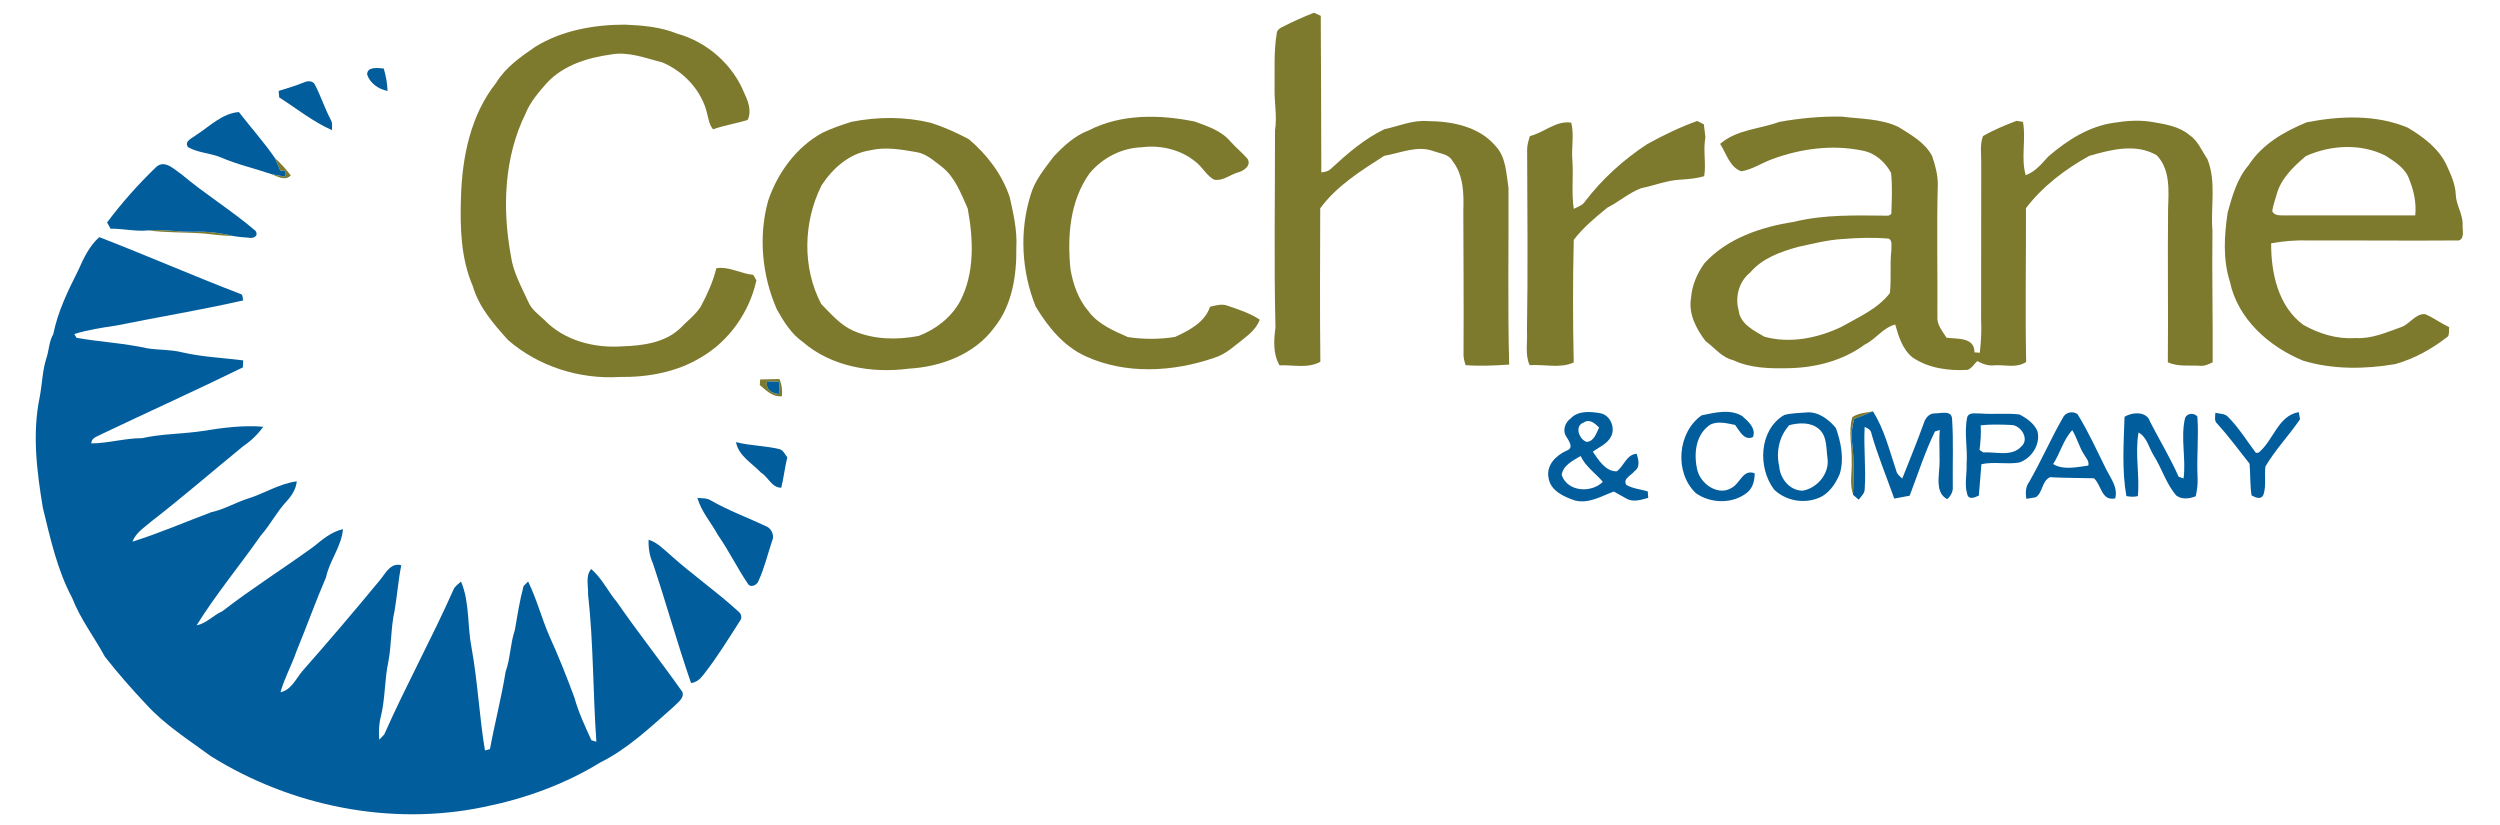 <?xml version="1.0" encoding="UTF-8" ?>
<!DOCTYPE svg PUBLIC "-//W3C//DTD SVG 1.1//EN" "http://www.w3.org/Graphics/SVG/1.1/DTD/svg11.dtd">
<svg width="900pt" height="297pt" viewBox="0 0 900 297" version="1.1" xmlns="http://www.w3.org/2000/svg">
<g id="#7d792dff">
<path fill="#7d792d" opacity="1.00" d=" M 461.48 9.79 C 465.24 7.87 469.10 6.14 473.02 4.58 C 473.63 4.86 474.86 5.42 475.47 5.70 C 475.59 24.47 475.62 43.27 475.67 62.04 C 477.09 61.99 478.47 61.56 479.44 60.47 C 485.21 55.17 491.23 49.94 498.34 46.54 C 503.53 45.41 508.57 43.15 513.99 43.60 C 522.69 43.64 532.46 45.54 538.35 52.52 C 542.23 56.54 542.21 62.45 543.06 67.63 C 543.16 88.83 542.74 110.05 543.30 131.25 C 538.08 131.60 532.85 131.85 527.62 131.46 C 527.14 130.04 526.78 128.57 526.87 127.06 C 526.99 110.01 526.83 92.96 526.80 75.92 C 527.00 69.73 526.91 63.08 522.91 57.96 C 521.56 55.46 518.52 55.31 516.15 54.44 C 510.26 52.21 504.13 55.10 498.29 56.11 C 489.97 61.46 481.21 66.89 475.28 75.00 C 475.25 93.41 475.11 111.83 475.33 130.24 C 470.80 132.75 465.51 131.30 460.62 131.52 C 458.26 127.37 458.53 122.51 459.17 117.96 C 458.59 94.31 459.03 70.58 459.00 46.93 C 459.80 41.94 458.74 36.96 458.85 31.96 C 458.96 25.33 458.51 18.64 459.62 12.06 C 459.64 10.95 460.57 10.25 461.48 9.79 Z" />
<path fill="#7d792d" opacity="1.00" d=" M 192.68 16.85 C 202.32 10.92 213.83 8.87 225.02 8.87 C 231.37 9.14 237.79 9.69 243.74 12.10 C 254.59 15.10 263.89 23.27 268.04 33.76 C 269.43 36.64 270.63 40.06 269.17 43.16 C 265.09 44.49 260.76 45.07 256.70 46.56 C 255.36 44.95 255.06 42.85 254.57 40.89 C 252.63 32.60 246.13 25.68 238.38 22.44 C 232.38 20.96 226.28 18.46 220.00 19.61 C 211.56 20.76 202.85 23.45 196.87 29.85 C 193.95 33.20 190.90 36.65 189.23 40.83 C 181.41 56.63 180.78 75.13 183.94 92.21 C 184.77 98.13 187.79 103.37 190.22 108.74 C 191.38 111.43 193.81 113.18 195.91 115.11 C 203.03 122.61 213.96 125.41 224.05 124.68 C 231.40 124.45 239.44 123.41 244.98 118.08 C 247.41 115.50 250.37 113.38 252.28 110.36 C 254.62 105.97 256.70 101.41 257.89 96.56 C 262.47 95.84 266.64 98.52 271.14 98.94 C 271.43 99.44 272.02 100.42 272.31 100.91 C 269.84 112.24 262.57 122.69 252.50 128.57 C 243.69 133.99 233.23 135.85 222.99 135.71 C 208.58 136.59 193.80 131.90 182.87 122.40 C 177.72 116.64 172.39 110.59 170.21 103.00 C 165.87 92.96 165.60 81.77 165.95 70.99 C 166.38 56.49 169.42 41.35 178.65 29.76 C 182.02 24.20 187.44 20.47 192.68 16.85 Z" />
<path fill="#7d792d" opacity="1.00" d=" M 391.94 46.94 C 403.68 40.92 417.48 41.19 430.11 43.76 C 434.72 45.46 439.75 47.07 443.00 50.98 C 444.92 53.13 447.18 54.95 449.08 57.13 C 450.62 59.54 447.80 61.52 445.73 62.05 C 442.81 62.86 440.19 65.33 437.01 64.66 C 434.61 63.30 433.19 60.75 431.19 58.91 C 425.75 54.01 418.18 52.08 410.97 53.02 C 403.70 53.28 396.84 56.86 392.23 62.41 C 385.13 72.37 384.18 85.12 385.37 96.93 C 386.32 102.37 388.21 107.80 391.85 112.04 C 395.28 116.73 400.87 119.05 406.01 121.34 C 411.63 122.20 417.42 122.19 423.03 121.29 C 428.10 118.92 433.70 116.14 435.62 110.43 C 437.70 109.95 439.91 109.25 442.01 110.09 C 445.95 111.47 450.02 112.72 453.52 115.09 C 452.45 117.89 450.28 119.98 447.96 121.77 C 444.52 124.40 441.30 127.58 437.05 128.84 C 422.21 133.93 405.20 134.88 390.70 128.20 C 382.85 124.59 377.19 117.59 372.84 110.34 C 367.75 97.72 366.93 83.25 371.01 70.23 C 372.51 64.92 376.09 60.69 379.32 56.36 C 382.94 52.52 386.93 48.83 391.94 46.94 Z" />
<path fill="#7d792d" opacity="1.00" d=" M 640.55 43.88 C 647.98 42.56 655.58 41.82 663.13 41.99 C 669.94 42.85 677.14 42.69 683.46 45.71 C 687.95 48.53 692.97 51.29 695.55 56.14 C 696.63 59.32 697.54 62.64 697.62 66.02 C 697.16 82.00 697.58 97.99 697.46 113.98 C 697.21 116.92 699.31 119.24 700.75 121.58 C 704.57 122.09 710.86 121.28 710.81 126.85 L 712.72 127.00 C 713.19 123.03 713.39 119.04 713.20 115.05 C 713.23 96.37 713.25 77.69 713.24 59.00 C 713.32 55.69 712.67 52.17 713.86 49.00 C 717.69 46.77 721.87 45.06 726.00 43.49 C 726.57 43.59 727.70 43.79 728.27 43.89 C 729.44 50.21 727.46 56.83 729.25 63.07 C 732.69 61.84 735.00 58.96 737.38 56.35 C 744.08 50.57 751.92 45.51 760.83 44.22 C 765.52 43.45 770.34 43.11 775.05 43.95 C 779.61 44.73 784.51 45.50 788.16 48.58 C 791.27 50.66 792.61 54.27 794.65 57.25 C 797.99 65.49 795.75 74.45 796.48 83.03 C 796.28 98.84 796.66 114.63 796.56 130.45 C 795.11 131.09 793.65 131.86 792.03 131.68 C 788.15 131.43 784.06 132.09 780.42 130.43 C 780.60 111.98 780.31 93.53 780.51 75.08 C 780.74 68.56 781.32 61.03 776.45 55.92 C 768.99 51.51 759.90 53.86 752.13 56.12 C 743.46 60.91 735.41 67.01 729.34 74.94 C 729.41 93.39 729.05 111.84 729.41 130.29 C 726.04 132.64 721.80 131.25 718.01 131.51 C 715.78 131.80 713.74 131.00 711.81 129.99 C 710.68 131.06 709.84 132.59 708.33 133.15 C 701.47 133.56 694.21 132.58 688.43 128.61 C 684.87 125.71 683.49 121.08 682.28 116.83 C 677.88 117.96 675.28 122.13 671.27 124.07 C 663.43 129.84 653.68 132.34 644.04 132.55 C 637.26 132.70 630.15 132.60 623.91 129.64 C 619.84 128.72 617.28 125.17 614.04 122.84 C 610.66 118.47 607.75 112.90 608.78 107.19 C 609.13 102.67 610.98 98.40 613.61 94.75 C 621.85 85.74 634.03 81.69 645.80 79.87 C 656.92 77.11 668.50 77.56 679.87 77.65 C 680.12 77.49 680.62 77.17 680.87 77.02 C 681.04 72.09 681.31 67.10 680.77 62.20 C 678.60 58.24 675.00 55.04 670.46 54.21 C 659.65 51.97 648.27 53.48 637.99 57.30 C 634.24 58.64 630.83 61.03 626.87 61.67 C 622.69 60.22 621.47 55.21 619.25 51.80 C 625.17 46.62 633.46 46.50 640.55 43.88 M 663.15 86.06 C 657.76 86.38 652.52 87.78 647.25 88.89 C 640.95 90.65 634.41 92.96 630.06 98.12 C 626.01 101.32 624.53 106.94 625.94 111.84 C 626.51 116.66 631.42 119.03 635.18 121.22 C 644.40 123.75 654.27 121.75 662.77 117.74 C 668.94 114.23 675.93 111.27 680.35 105.51 C 680.95 100.37 680.29 95.16 680.90 90.01 C 680.78 88.69 681.41 86.71 679.98 85.92 C 674.39 85.41 668.74 85.62 663.15 86.06 Z" />
<path fill="#7d792d" opacity="1.00" d=" M 306.53 43.86 C 315.94 41.99 325.74 41.95 335.08 44.21 C 339.82 45.72 344.39 47.78 348.78 50.11 C 355.36 55.67 360.83 62.85 363.53 71.10 C 364.84 76.99 366.22 82.98 365.88 89.06 C 366.03 99.12 364.40 109.94 357.88 117.99 C 350.81 127.59 338.68 132.08 327.11 132.72 C 313.88 134.46 299.31 132.05 288.99 123.08 C 284.85 120.19 282.16 115.78 279.71 111.47 C 274.32 99.26 272.96 85.12 276.55 72.21 C 279.96 62.18 286.67 52.95 296.07 47.80 C 299.43 46.18 302.98 44.96 306.53 43.86 M 313.22 54.12 C 305.77 55.24 299.74 60.60 295.76 66.73 C 289.17 79.90 288.73 96.31 295.65 109.46 C 299.15 112.99 302.46 116.94 307.09 119.03 C 314.46 122.29 322.91 122.44 330.71 120.94 C 336.86 118.60 342.44 114.30 345.63 108.47 C 350.97 98.24 350.41 86.06 348.37 75.03 C 345.94 69.67 343.83 63.76 339.02 60.01 C 336.23 57.92 333.52 55.35 329.96 54.77 C 324.46 53.82 318.74 52.80 313.22 54.12 Z" />
<path fill="#7d792d" opacity="1.00" d=" M 830.40 44.03 C 842.39 41.70 855.34 41.16 866.82 45.97 C 872.49 49.36 878.20 53.60 880.94 59.83 C 882.42 63.05 883.91 66.38 884.07 69.98 C 884.17 73.81 886.70 77.08 886.54 80.96 C 886.41 82.70 887.40 85.84 885.17 86.56 C 867.12 86.71 849.06 86.51 831.01 86.56 C 826.52 86.42 822.04 86.80 817.62 87.57 C 817.54 98.21 820.12 110.27 829.19 116.95 C 834.87 120.16 841.37 122.17 847.97 121.69 C 853.78 122.09 859.16 119.60 864.52 117.73 C 867.60 116.62 869.50 112.89 873.01 113.08 C 876.05 114.35 878.72 116.37 881.71 117.79 C 881.56 118.87 881.80 120.07 881.31 121.08 C 875.62 125.53 869.22 129.15 862.23 131.09 C 851.31 132.93 839.86 133.07 829.19 129.86 C 816.92 124.87 805.55 114.84 802.77 101.42 C 800.18 93.39 800.74 84.74 801.95 76.51 C 803.63 70.52 805.34 64.29 809.50 59.47 C 814.32 51.97 822.34 47.33 830.40 44.03 M 830.09 56.20 C 825.66 59.98 821.07 64.31 819.55 70.14 C 819.02 72.09 818.28 73.99 818.00 75.99 C 818.64 77.57 820.51 77.53 821.93 77.54 C 837.78 77.59 853.64 77.52 869.49 77.54 C 869.93 73.18 869.05 68.85 867.42 64.82 C 866.15 60.67 862.21 58.27 858.79 56.04 C 849.88 51.55 839.04 52.17 830.09 56.20 Z" />
<path fill="#7d792d" opacity="1.00" d=" M 550.75 48.99 C 555.83 47.76 560.22 43.28 565.66 44.16 C 566.76 48.71 565.63 53.35 566.07 57.94 C 566.45 63.69 565.68 69.48 566.56 75.20 C 567.96 74.42 569.70 73.98 570.60 72.53 C 576.77 64.43 584.43 57.50 592.93 51.92 C 598.74 48.70 604.74 45.79 611.00 43.55 C 611.60 43.85 612.79 44.46 613.39 44.76 C 613.55 46.32 613.74 47.88 613.95 49.43 C 613.05 54.08 614.27 58.79 613.51 63.43 C 610.74 64.25 607.87 64.48 605.01 64.67 C 600.18 64.88 595.66 66.78 590.96 67.70 C 586.50 69.34 582.89 72.61 578.67 74.74 C 574.35 78.25 569.88 81.95 566.55 86.36 C 566.20 101.05 566.22 115.80 566.54 130.50 C 561.57 132.74 555.93 131.07 550.66 131.46 C 548.93 127.54 549.97 123.16 549.71 119.02 C 550.08 97.34 549.83 75.65 549.77 53.96 C 549.74 52.25 550.28 50.61 550.75 48.99 Z" />
<path fill="#7d792d" opacity="1.00" d=" M 99.00 56.93 C 101.10 58.80 102.96 60.93 104.68 63.15 C 102.63 65.29 99.96 63.53 97.74 62.70 C 99.38 63.03 101.02 63.32 102.67 63.61 C 102.67 63.08 102.66 62.00 102.66 61.47 C 102.23 61.46 101.36 61.46 100.92 61.46 C 100.30 59.94 99.67 58.42 99.00 56.93 Z" />
<path fill="#7d792d" opacity="1.00" d=" M 53.37 82.94 C 58.94 82.48 64.48 83.60 70.06 83.42 C 74.72 83.29 79.38 83.82 83.91 84.96 C 80.45 84.90 77.01 84.46 73.58 84.08 C 66.85 83.54 60.06 83.86 53.37 82.94 Z" />
<path fill="#7d792d" opacity="1.00" d=" M 273.67 136.61 C 275.98 136.58 278.28 136.53 280.59 136.45 C 281.47 138.40 281.66 140.52 281.49 142.63 C 278.22 143.02 275.81 140.56 273.52 138.61 C 273.56 138.11 273.64 137.11 273.67 136.61 M 276.11 137.30 C 275.58 140.23 277.87 141.67 280.47 141.83 C 280.50 140.73 280.57 138.55 280.60 137.46 C 279.48 137.42 277.23 137.34 276.11 137.30 Z" />
<path fill="#7d792d" opacity="1.00" d=" M 666.84 150.16 C 668.97 148.70 671.77 148.57 674.25 148.08 C 672.03 149.07 669.77 149.97 667.51 150.84 C 666.83 153.51 666.29 156.27 666.72 159.04 C 667.54 165.31 667.34 171.63 667.09 177.93 C 665.74 174.10 666.78 170.02 666.60 166.07 C 666.75 160.77 665.33 155.35 666.84 150.16 Z" />
</g>
<g id="#025d9dff">
<path fill="#025d9d" opacity="1.00" d=" M 132.17 26.85 C 132.12 23.85 136.15 24.48 138.15 24.67 C 138.93 27.30 139.42 30.00 139.52 32.74 C 136.32 32.14 133.22 30.01 132.17 26.85 Z" />
<path fill="#025d9d" opacity="1.00" d=" M 109.44 29.66 C 110.72 29.05 112.71 28.98 113.38 30.51 C 115.50 34.57 116.89 38.98 119.03 43.03 C 119.77 44.18 119.51 45.57 119.52 46.86 C 112.64 43.80 106.78 39.08 100.50 35.05 C 100.46 34.47 100.37 33.31 100.32 32.73 C 103.39 31.79 106.46 30.87 109.44 29.66 Z" />
<path fill="#025d9d" opacity="1.00" d=" M 70.62 48.61 C 75.48 45.49 79.98 40.80 86.00 40.34 C 90.29 45.90 95.02 51.14 99.00 56.93 C 99.67 58.42 100.30 59.94 100.92 61.46 C 101.36 61.46 102.23 61.46 102.66 61.47 C 102.66 62.00 102.67 63.08 102.67 63.61 C 101.02 63.32 99.38 63.03 97.74 62.70 C 91.67 60.63 85.37 59.21 79.46 56.65 C 75.66 55.08 71.35 55.05 67.73 53.00 C 66.09 50.84 69.29 49.70 70.62 48.61 Z" />
<path fill="#025d9d" opacity="1.00" d=" M 56.23 60.12 C 59.30 57.31 62.76 61.04 65.33 62.74 C 73.88 69.97 83.49 75.82 91.98 83.10 C 93.29 85.11 90.99 85.98 89.37 85.56 C 87.54 85.44 85.71 85.28 83.91 84.96 C 79.38 83.82 74.72 83.29 70.06 83.42 C 64.48 83.60 58.94 82.48 53.37 82.94 C 48.82 83.42 44.34 82.27 39.80 82.33 C 39.49 81.77 38.86 80.65 38.55 80.09 C 43.87 72.97 49.82 66.28 56.23 60.12 Z" />
<path fill="#025d9d" opacity="1.00" d=" M 28.17 97.31 C 30.08 93.00 32.14 88.56 35.74 85.37 C 52.80 91.95 69.54 99.31 86.61 105.84 C 87.59 106.09 87.24 107.41 87.59 108.14 C 72.41 111.59 57.04 114.12 41.77 117.21 C 36.71 117.96 31.63 118.73 26.73 120.25 C 26.94 120.60 27.36 121.28 27.58 121.63 C 36.03 123.10 44.67 123.53 53.06 125.40 C 57.16 126.04 61.37 125.80 65.42 126.81 C 72.69 128.51 80.17 128.80 87.55 129.74 C 87.51 130.58 87.47 131.42 87.43 132.26 C 70.55 140.55 53.40 148.24 36.44 156.35 C 35.04 157.19 32.90 157.52 32.86 159.63 C 39.03 159.57 45.01 157.74 51.19 157.73 C 58.37 156.11 65.77 156.26 73.02 155.15 C 80.19 153.99 87.50 153.01 94.77 153.63 C 92.80 156.38 90.36 158.74 87.55 160.63 C 76.55 169.61 65.82 178.93 54.59 187.63 C 52.08 189.85 48.90 191.68 47.71 194.99 C 57.37 191.95 66.68 187.91 76.15 184.36 C 80.69 183.40 84.70 180.95 89.08 179.55 C 95.10 177.70 100.52 174.10 106.85 173.28 C 106.56 176.08 105.03 178.44 103.18 180.47 C 99.62 184.25 97.30 188.95 93.86 192.83 C 86.27 203.67 77.75 213.89 70.77 225.13 C 74.31 224.44 76.77 221.48 80.02 220.06 C 90.62 211.85 102.01 204.70 112.86 196.82 C 116.07 194.22 119.32 191.41 123.47 190.50 C 122.93 196.76 118.65 201.76 117.37 207.83 C 113.58 216.60 110.41 225.57 106.75 234.40 C 105.05 239.42 102.40 244.08 100.98 249.21 C 104.80 248.40 106.52 244.40 108.81 241.64 C 118.31 230.87 127.64 219.92 136.78 208.83 C 138.82 206.39 140.60 202.46 144.46 203.48 C 143.37 208.90 142.98 214.43 142.05 219.87 C 140.69 225.86 140.96 232.06 139.83 238.08 C 138.39 244.67 138.73 251.51 137.08 258.06 C 136.38 260.74 136.31 263.54 136.52 266.30 C 136.97 265.82 137.88 264.88 138.33 264.40 C 146.12 246.79 155.44 229.88 163.25 212.27 C 163.77 210.99 165.00 210.25 165.98 209.36 C 169.14 216.90 168.19 225.32 169.76 233.21 C 171.99 245.45 172.54 257.90 174.59 270.17 L 176.38 269.68 C 178.10 260.36 180.52 251.17 182.02 241.81 C 183.77 236.97 183.67 231.74 185.33 226.88 C 186.25 221.55 187.08 216.21 188.49 210.98 C 189.04 210.43 189.58 209.88 190.12 209.33 C 193.24 215.71 195.00 222.64 197.84 229.13 C 201.14 236.34 204.03 243.70 206.79 251.13 C 208.25 256.45 210.62 261.47 212.90 266.48 L 214.69 267.03 C 213.44 249.38 213.68 231.59 211.70 213.99 C 211.88 210.95 210.65 207.40 212.84 204.85 C 216.72 208.20 218.88 212.94 222.14 216.81 C 229.72 227.78 238.02 238.24 245.69 249.14 C 246.39 251.47 243.81 253.01 242.45 254.48 C 234.19 261.76 226.06 269.53 216.12 274.48 C 203.30 282.36 188.90 287.56 174.18 290.51 C 140.67 297.51 104.83 290.27 75.90 272.23 C 67.88 266.32 59.31 260.95 52.57 253.50 C 47.41 248.02 42.42 242.35 37.77 236.42 C 33.91 229.32 28.91 222.82 25.97 215.24 C 20.58 205.16 18.14 193.88 15.44 182.87 C 13.25 169.71 11.54 156.11 14.30 142.90 C 15.21 138.18 15.24 133.30 16.78 128.71 C 17.67 125.93 17.65 122.88 19.18 120.31 C 20.79 112.20 24.47 104.66 28.17 97.31 Z" />
<path fill="#025d9d" opacity="1.00" d=" M 276.11 137.30 C 277.23 137.34 279.48 137.42 280.60 137.46 C 280.57 138.55 280.50 140.73 280.47 141.83 C 277.87 141.67 275.58 140.23 276.11 137.30 Z" />
<path fill="#025d9d" opacity="1.00" d=" M 612.60 149.52 C 617.32 148.56 622.72 147.11 627.18 149.77 C 629.30 151.65 632.27 154.12 631.07 157.33 C 627.93 158.84 626.19 155.03 624.65 152.98 C 621.77 152.41 618.61 151.52 615.81 152.80 C 610.29 156.31 609.62 163.71 611.12 169.54 C 612.49 174.43 618.73 178.69 623.50 175.56 C 626.48 173.98 627.51 168.74 631.69 170.40 C 631.66 172.87 631.10 175.51 629.14 177.19 C 623.98 181.50 615.87 181.37 610.50 177.53 C 602.72 170.14 603.82 155.69 612.60 149.52 Z" />
<path fill="#025d9d" opacity="1.00" d=" M 674.25 148.08 C 678.40 154.61 680.21 162.25 682.66 169.50 C 682.92 170.72 683.94 171.47 684.82 172.26 C 687.44 165.67 690.13 159.10 692.54 152.43 C 693.08 150.62 694.42 148.77 696.52 148.82 C 698.67 148.86 702.61 147.52 702.75 150.84 C 703.28 158.89 702.89 166.99 703.00 175.06 C 703.18 176.90 702.33 178.51 701.01 179.70 C 697.27 177.77 697.79 173.15 698.05 169.60 C 698.58 164.68 697.86 159.73 698.33 154.80 C 697.89 154.93 697.02 155.20 696.58 155.33 C 692.93 162.79 690.45 170.72 687.48 178.45 C 685.63 178.82 683.77 179.17 681.93 179.49 C 679.18 171.72 676.02 164.11 673.74 156.19 C 673.59 154.78 672.45 154.17 671.28 153.69 C 670.86 161.14 671.81 168.59 671.29 176.03 C 671.34 177.63 669.98 178.70 669.13 179.88 C 668.62 179.45 667.60 178.57 667.09 178.13 L 667.09 177.93 C 667.34 171.63 667.54 165.31 666.72 159.04 C 666.29 156.27 666.83 153.51 667.51 150.84 C 669.77 149.97 672.03 149.07 674.25 148.08 Z" />
<path fill="#025d9d" opacity="1.00" d=" M 742.58 150.48 C 743.47 148.45 746.10 147.82 747.89 149.07 C 751.83 155.42 754.90 162.26 758.22 168.94 C 759.86 172.23 762.54 175.51 761.46 179.43 C 756.45 180.44 756.55 174.59 753.83 172.18 C 748.56 172.02 743.29 172.11 738.03 171.79 C 735.01 173.14 735.47 177.30 732.88 179.02 C 732.02 179.16 730.31 179.44 729.46 179.58 C 729.17 177.48 729.16 175.31 730.48 173.53 C 734.82 166.01 738.26 158.01 742.58 150.48 M 739.13 167.06 C 742.78 169.32 747.70 168.15 751.77 167.61 C 752.20 166.13 751.07 165.00 750.39 163.82 C 748.51 161.04 747.76 157.71 746.02 154.85 C 742.79 158.29 741.68 163.14 739.13 167.06 Z" />
<path fill="#025d9d" opacity="1.00" d=" M 813.03 162.99 C 818.44 158.68 819.99 149.69 827.54 148.36 C 827.66 149.00 827.90 150.28 828.02 150.92 C 824.07 156.73 819.09 161.89 815.55 167.94 C 815.14 171.27 815.91 174.78 814.87 178.01 C 814.06 180.08 811.92 179.10 810.56 178.34 C 809.97 174.56 810.17 170.73 809.84 166.93 C 806.03 162.12 802.39 157.15 798.27 152.59 C 797.01 151.59 797.48 149.97 797.54 148.61 C 799.05 149.01 800.93 148.80 802.10 150.08 C 805.94 153.96 808.84 158.65 812.10 163.01 L 813.03 162.99 Z" />
<path fill="#025d9d" opacity="1.00" d=" M 565.48 150.60 C 568.14 147.81 572.42 148.13 575.90 148.73 C 579.63 149.24 581.67 153.95 579.97 157.17 C 578.63 159.81 575.68 160.94 573.42 162.61 C 575.45 165.60 577.98 169.71 581.99 169.69 C 584.65 167.86 585.49 163.61 589.21 163.34 C 589.78 165.41 590.63 168.06 588.49 169.55 C 587.39 171.10 584.09 172.27 585.47 174.57 C 587.83 175.91 590.61 176.15 593.19 176.89 C 593.25 177.67 593.31 178.45 593.37 179.23 C 591.04 179.85 588.50 180.76 586.13 179.80 C 584.37 178.93 582.70 177.87 580.98 176.95 C 576.49 178.60 571.88 181.49 566.91 180.15 C 562.90 178.81 558.04 176.60 557.45 171.85 C 556.64 167.34 560.30 163.83 564.08 162.19 C 566.68 161.24 564.79 158.74 563.92 157.25 C 562.35 155.05 563.42 152.05 565.48 150.60 M 570.14 152.10 C 566.65 153.34 568.51 158.25 571.20 159.08 C 573.86 158.95 574.68 155.91 575.68 153.92 C 574.21 152.47 572.29 150.65 570.14 152.10 M 562.20 170.98 C 564.24 177.06 572.77 177.63 577.03 173.47 C 574.38 170.34 570.81 168.01 569.04 164.18 C 566.31 165.77 562.68 167.51 562.20 170.98 Z" />
<path fill="#025d9d" opacity="1.00" d=" M 642.33 149.40 C 644.84 148.69 647.49 148.73 650.08 148.50 C 654.43 147.98 658.27 150.92 660.91 154.06 C 662.76 159.30 663.97 165.12 662.32 170.57 C 660.78 174.22 658.33 177.94 654.45 179.36 C 649.17 181.42 642.84 180.22 638.74 176.30 C 632.69 168.47 633.22 154.70 642.33 149.40 M 644.16 153.05 C 640.49 157.03 639.33 162.64 640.51 167.87 C 640.82 172.25 644.28 176.64 648.94 176.64 C 654.18 175.78 658.67 170.45 657.90 165.03 C 657.38 161.39 657.85 156.95 654.70 154.35 C 651.78 151.90 647.63 152.18 644.16 153.05 Z" />
<path fill="#025d9d" opacity="1.00" d=" M 708.20 150.18 C 708.93 148.21 711.34 148.97 712.95 148.86 C 717.62 149.22 722.33 148.67 726.98 149.20 C 729.56 150.51 732.20 152.37 733.43 155.09 C 734.79 159.80 731.39 165.07 726.88 166.52 C 722.38 167.25 717.78 166.13 713.30 167.11 C 712.98 170.87 712.73 174.63 712.39 178.39 C 711.05 179.05 708.74 180.13 708.21 177.91 C 707.12 174.44 708.14 170.64 707.97 167.05 C 708.42 161.43 707.01 155.73 708.20 150.18 M 713.06 153.10 C 713.22 156.07 713.01 159.04 712.64 161.99 C 712.97 162.21 713.65 162.65 713.99 162.87 C 718.51 162.57 724.25 164.56 727.71 160.70 C 730.71 158.07 727.52 153.04 724.05 152.99 C 720.39 152.83 716.71 152.72 713.06 153.10 Z" />
<path fill="#025d9d" opacity="1.00" d=" M 764.83 150.06 C 767.59 148.29 772.90 147.97 774.03 151.83 C 777.42 158.44 781.33 164.86 784.31 171.63 C 784.75 171.78 785.64 172.08 786.08 172.24 C 787.05 165.00 784.91 157.64 786.64 150.44 C 787.41 148.68 789.82 148.53 791.05 149.94 C 791.60 157.24 790.74 164.56 791.13 171.87 C 791.27 174.15 790.93 176.41 790.49 178.64 C 788.25 179.54 785.54 179.93 783.48 178.40 C 779.77 174.15 778.27 168.55 775.26 163.86 C 773.55 161.09 772.93 157.41 769.88 155.70 C 768.51 163.28 770.35 170.97 769.63 178.60 C 768.24 178.93 766.85 178.87 765.49 178.58 C 763.83 169.17 764.54 159.53 764.83 150.06 Z" />
<path fill="#025d9d" opacity="1.00" d=" M 264.95 159.16 C 270.09 160.49 275.45 160.43 280.60 161.69 C 282.01 162.04 282.57 163.61 283.43 164.62 C 282.53 168.24 282.15 171.96 281.26 175.57 C 277.80 175.61 276.59 171.71 273.94 170.13 C 270.70 166.70 265.91 164.14 264.95 159.16 Z" />
<path fill="#025d9d" opacity="1.00" d=" M 251.06 179.25 C 252.66 179.40 254.38 179.24 255.81 180.11 C 262.35 183.87 269.47 186.45 276.28 189.68 C 277.94 190.68 278.85 192.98 277.94 194.78 C 276.35 199.57 275.17 204.54 273.06 209.13 C 272.53 210.70 270.07 211.82 269.14 210.01 C 265.33 204.35 262.35 198.18 258.44 192.59 C 256.02 188.12 252.48 184.22 251.06 179.25 Z" />
<path fill="#025d9d" opacity="1.00" d=" M 233.50 194.30 C 236.61 195.29 238.87 197.66 241.27 199.74 C 249.20 206.89 258.03 212.98 265.90 220.21 C 266.89 221.00 267.24 222.47 266.39 223.51 C 262.14 230.14 258.02 236.87 253.13 243.05 C 252.04 244.47 250.63 245.71 248.77 245.88 C 243.85 231.64 239.82 217.11 235.05 202.83 C 233.82 200.15 233.39 197.23 233.50 194.30 Z" />
</g>
</svg>
